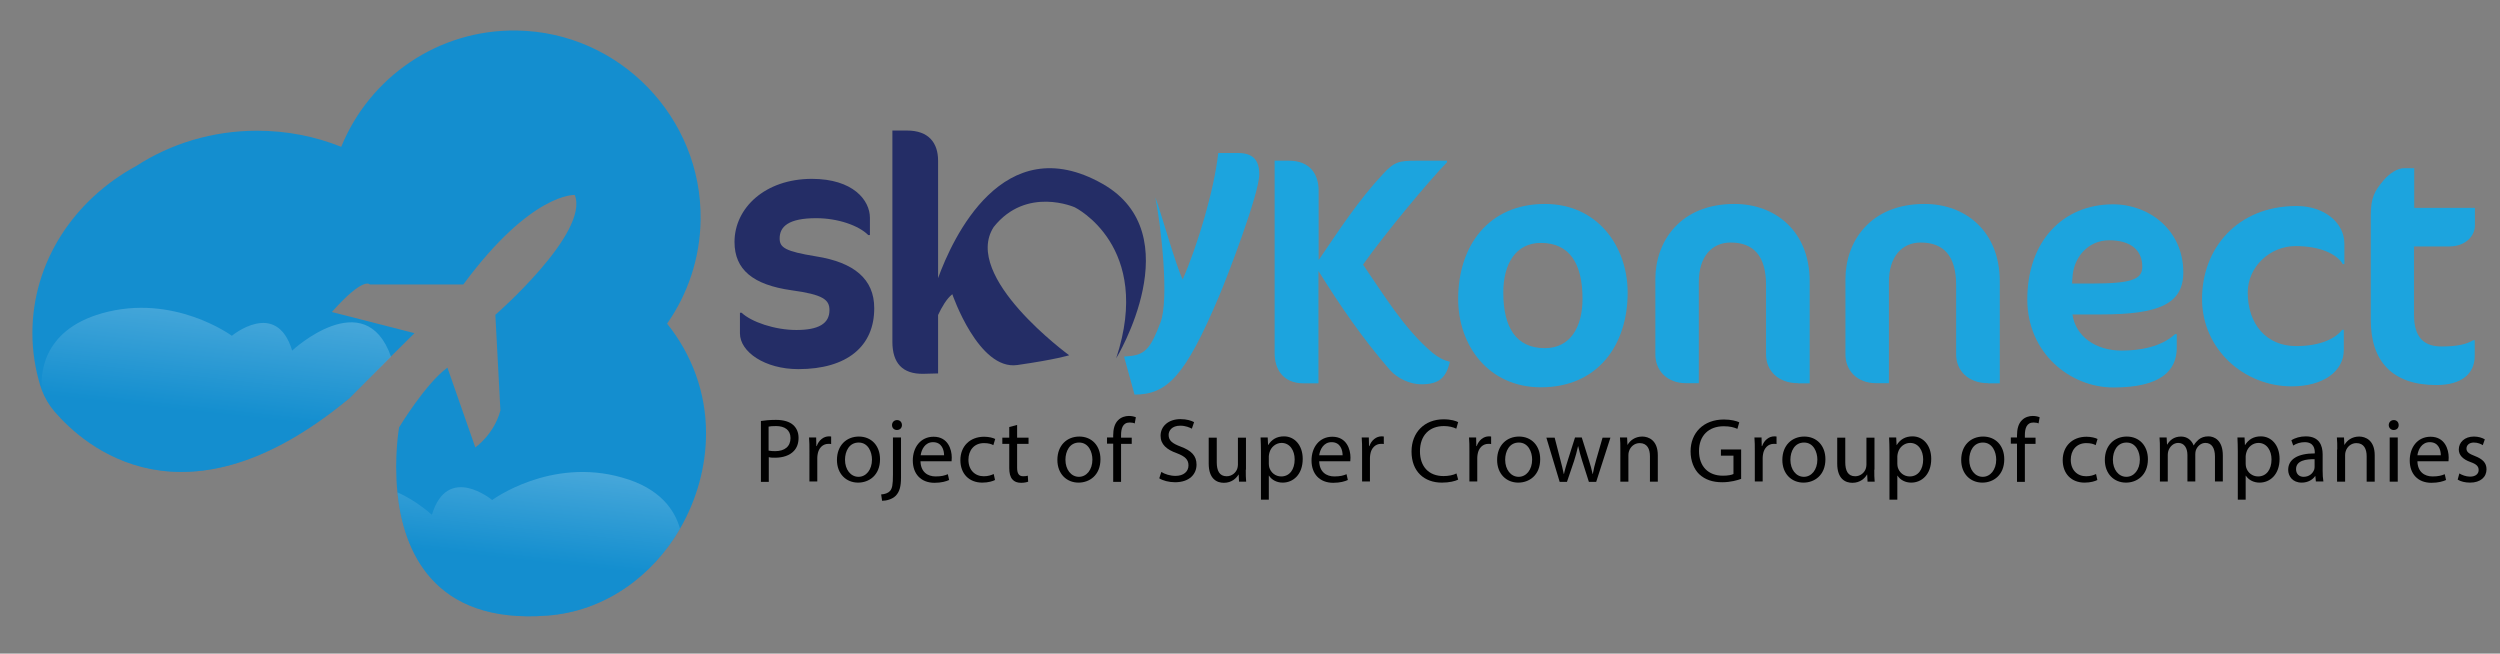 <?xml version="1.0" encoding="utf-8"?>
<!-- Generator: Adobe Illustrator 24.1.3, SVG Export Plug-In . SVG Version: 6.00 Build 0)  -->
<svg version="1.1" id="Layer_1" xmlns="http://www.w3.org/2000/svg" xmlns:xlink="http://www.w3.org/1999/xlink" x="0px" y="0px"
	 viewBox="0 0 1334.9 349" style="enable-background:new 0 0 1334.9 349;" xml:space="preserve">
<rect x="0" y="0" width="1334.9" height="349" fill="#808080" stroke="none"/>
<style type="text/css">
	.st0{fill:#148ECF;}
	.st1{opacity:0.44;fill:url(#SVGID_1_);}
	.st2{opacity:0.44;fill:url(#SVGID_2_);}
	.st3{fill:#1CA4DE;}
	.st4{fill:#242D66;}
</style>
<g>
	<g>
		<path class="st0" d="M377,231.3c0,17.9-5,35.6-13.9,51c-14.7,25.3-40.1,44.1-70.9,46.4c-61.1,4.7-76.9-34.9-80-65.8
			c-1.9-19,0.9-34.7,0.9-34.7s14.1-23.4,25.8-31.9l14.9,42.6c0,0,9.9-6.8,13.4-19.7l-2.7-51.1c0,0,50.4-43.9,42.4-64
			c0,0-23.2-1.4-59.5,47.8h-49.9c0,0-3.2-4.6-20.3,14.7l44.1,11.3l-12.7,12.6L186.2,213l-0.1,0c-87.6,72.4-141,25.3-157,6.7
			c-2.9-3.4-5.1-7.2-6.7-11.3c-0.3-0.8-0.6-1.7-0.9-2.5c-2.7-8.9-4.2-18.3-4.2-28c0-38.1,22.3-71.3,55.5-89.3
			c18.2-11.8,40.5-18.8,64.5-18.8c16,0,31.2,3.1,44.9,8.6c15-36.9,51.5-62.8,93.9-62.1c54.7,0.9,98.8,46.4,98,101.1
			c-0.3,20.6-6.9,39.7-17.9,55.4C369.4,189.3,377,209.5,377,231.3z"/>
		<linearGradient id="SVGID_1_" gradientUnits="userSpaceOnUse" x1="125.183" y1="107.582" x2="112.957" y2="220.19">
			<stop  offset="1.065558e-07" style="stop-color:#FFFFFF"/>
			<stop  offset="1" style="stop-color:#148ECF"/>
		</linearGradient>
		<path class="st1" d="M208.8,190.5L186.2,213l-0.1,0c-87.6,72.4-141,25.3-157,6.7c-2.9-3.4-5.1-7.2-6.7-11.3
			c-0.7-6.8-1-31.7,32-41.1c38.3-10.9,69.4,12,69.4,12s23.8-19.8,32.2,7.9C156,187.1,195,151.2,208.8,190.5z"/>
		<linearGradient id="SVGID_2_" gradientUnits="userSpaceOnUse" x1="295.746" y1="197.933" x2="284.738" y2="299.327">
			<stop  offset="1.065558e-07" style="stop-color:#FFFFFF"/>
			<stop  offset="1" style="stop-color:#148ECF"/>
		</linearGradient>
		<path class="st2" d="M363.1,282.3c-14.7,25.3-40.1,44.1-70.9,46.4c-61.1,4.7-76.9-34.9-80-65.8c10.2,4.4,18.4,12,18.4,12
			c8.4-27.7,32.2-7.9,32.2-7.9s31.1-23,69.4-12C352.7,260.7,360.4,272.6,363.1,282.3z"/>
	</g>
	<g>
		<path class="st3" d="M605.8,210.7c17.5,0,27.1-9.9,45.1-52.5c4.5-10.5,21.5-54.9,21.5-65.1c0-7.9-3.6-11.4-11.4-11.4h-10.5
			c-2.2,19.8-11,49.3-19,67.5c-3.6-7.1-11.6-36-14.6-43.8c2.9,14,7.6,54.6,2.7,66.9c1.1,1.8-1-1.5,0,0c-4.8,12.7-7.8,16.7-15.2,17.7
			c-0.6,0.1-1.3,0.1-1.9,0.2l-2.3,0.2"/>
		<g>
			<g>
				<path class="st4" d="M426.3,197.1c-17.9,0-31.2-9.2-31.2-19.1v-11h0.9c5.2,4.9,17.7,9.2,29.2,9.2c11.9,0,17.7-3.4,17.7-10.6
					c0-5.6-3.4-8.3-20.2-10.6c-20.6-2.9-30.5-11-30.5-25.8c0-18.2,16.4-33.7,41.3-33.7c22,0,31,11.4,31,20.8v9.2h-0.9
					c-5.1-5.1-16.2-9-27.8-9c-14.8,0-19.5,4.5-19.5,10.8c0,4.9,2.9,6.9,19.5,9.6c20.2,3.2,31,12.1,31,27.6
					C466.9,184.8,452.4,197.1,426.3,197.1z"/>
				<path class="st4" d="M588.6,98.1c-53.1-30-80.1,29.5-87.7,50.4V85.8c0-9.4-4.9-16.1-16.6-16.1h-7.8v112.8
					c0,11.4,5.4,17.3,16.6,17.1l7.8-0.2v-31.2c1.9-4.1,4.6-8.8,7.6-11.1c0,0,14,40.9,34.8,37.8c20.8-3,27.6-5.2,27.6-5.2
					s-57.5-41.9-40.3-68.5c17.5-22,43.3-10.5,43.3-10.5s41.9,20.6,22.1,80.6C596,191.5,636.2,125,588.6,98.1z"/>
			</g>
		</g>
	</g>
	<g>
		<g>
			<path class="st3" d="M704.1,101.8v37.1c10.6-15.6,21.2-31.9,34.2-45.8c6.2-6.8,8.8-7.3,18-7.3h16.3v0.9
				c-9.2,9.4-32.8,37.6-44.8,54.6c11.1,16.1,21.9,34.2,37,47c3.5,2.8,5.9,4,9.4,4.9c-2.1,8.5-5.7,12-15.3,12
				c-5.7,0-12.5-2.9-16.7-7.6c-14.6-16.8-26.4-34-38.2-52.9v60h-7.8c-11.5,0-15.6-8-15.6-16.1V85.8h7.6
				C699.8,85.8,704.1,93.4,704.1,101.8z"/>
			<path class="st3" d="M824.9,108.9c28.1,0,44.2,22.6,44.2,47.4c0,28.1-16.1,50.5-46.3,50.5c-28.1,0-44.2-22.4-44.2-47.2
				C778.6,131.4,794.7,108.9,824.9,108.9z M822.8,129.7c-13.4,0-20.1,11.1-20.1,26.5c0,18.6,6.8,29.7,22.2,29.7
				c13.5,0,20.1-11.1,20.1-26.4C845,140.8,838.1,129.7,822.8,129.7z"/>
			<path class="st3" d="M960,204.6c-10.4,0-17-6.6-17-15.3v-37.1c0-15.8-6.9-22.7-18.9-22.7c-10.1,0-17,7.6-17,21v54.1h-6.9
				c-9.9,0-16.3-6.6-16.3-15.3V149c0-19.8,13-40.1,42.2-40.1c22,0,40.2,14.7,40.2,41.3v54.5H960z"/>
			<path class="st3" d="M1061.5,204.6c-10.4,0-17-6.6-17-15.3v-37.1c0-15.8-6.9-22.7-18.9-22.7c-10.1,0-17,7.6-17,21v54.1h-6.9
				c-9.9,0-16.3-6.6-16.3-15.3V149c0-19.8,13-40.1,42.2-40.1c22,0,40.2,14.7,40.2,41.3v54.5H1061.5z"/>
			<path class="st3" d="M1121.9,167.9h-15.3c1.7,11.8,12.5,19.3,26.2,19.3c9.7,0,21.2-1.9,28.6-8.8h0.9v7.3c0,12-8.2,21.2-33.8,21.2
				c-23.2,0-46-18.4-46-47c0-31.2,19.1-50.8,45.8-50.8c19.4,0,37.5,13.9,37.5,36.3C1165.8,162.3,1152.8,167.9,1121.9,167.9z
				 M1126.2,128.3c-11.3,0-19.1,9.2-19.6,20l-0.2,3.1h10.4c22,0,27.1-2.4,27.1-9C1143.9,133,1137,128.3,1126.2,128.3z"/>
			<path class="st3" d="M1251,141.1c-3.1-5.4-12-9.7-25.3-9.7c-13.5,0-25.5,10.9-25.5,24.8c0,17,10.1,28.6,25.8,28.6
				c13.4,0,21.3-4.3,24.6-8.7h0.9v10.8c0,11.3-10.9,19.4-27.8,19.4c-25.7,0-47.9-20-47.9-46.7c0-26.7,18.6-49.6,50.5-49.6
				c14.9,0,25.5,9,25.5,20.1v10.9H1251z"/>
			<path class="st3" d="M1272.8,96.2c3.1-3.6,7.3-6.4,10.9-6.4h5.4V111h32.4v9.5c0,4.9-4.3,11.1-13.9,11.1h-18.6v36.6
				c0,12.1,5.4,16.8,14.7,16.8c7.5,0,13.2-1,16.8-3.3h0.9v8.3c0,9.5-6.9,15.6-20.5,15.6c-23.6,0-35-12.8-35-34.7v-56.2
				C1266,105.6,1267.8,102.1,1272.8,96.2z"/>
		</g>
	</g>
	<g>
		<path d="M406.2,224.8c2-0.3,4.7-0.6,8.1-0.6c4.2,0,7.3,1,9.2,2.7c1.8,1.6,2.9,3.9,2.9,6.9c0,3-0.9,5.3-2.5,7
			c-2.2,2.4-5.9,3.6-10,3.6c-1.3,0-2.4,0-3.4-0.3v13.2h-4.2V224.8z M410.4,240.6c0.9,0.2,2.1,0.3,3.5,0.3c5.1,0,8.2-2.5,8.2-7
			c0-4.3-3.1-6.4-7.7-6.4c-1.9,0-3.3,0.1-4,0.3V240.6z"/>
		<path d="M432.2,241c0-2.8,0-5.2-0.2-7.4h3.8l0.1,4.6h0.2c1.1-3.2,3.7-5.2,6.5-5.2c0.5,0,0.8,0,1.2,0.1v4c-0.4-0.1-0.9-0.1-1.5-0.1
			c-3,0-5.2,2.3-5.7,5.5c-0.1,0.6-0.2,1.3-0.2,2v12.6h-4.2V241z"/>
		<path d="M469.9,245.2c0,8.7-6,12.5-11.7,12.5c-6.4,0-11.3-4.7-11.3-12.1c0-7.9,5.2-12.5,11.7-12.5
			C465.3,233.1,469.9,238,469.9,245.2z M451.2,245.5c0,5.2,3,9.1,7.2,9.1c4.1,0,7.2-3.8,7.2-9.2c0-4-2-9.1-7.1-9.1
			C453.4,236.3,451.2,241,451.2,245.5z"/>
		<path d="M470.5,264c1.9-0.1,3.7-0.7,4.7-1.8c1.2-1.4,1.6-3.2,1.6-8.9v-19.7h4.3V255c0,4.6-0.7,7.5-2.8,9.7c-1.9,1.9-5,2.7-7.3,2.7
			L470.5,264z M481.6,227c0,1.4-1,2.6-2.7,2.6c-1.6,0-2.6-1.2-2.6-2.6c0-1.5,1.1-2.7,2.7-2.7C480.6,224.3,481.6,225.5,481.6,227z"/>
		<path d="M491.5,246.2c0.1,5.8,3.8,8.2,8.1,8.2c3.1,0,4.9-0.5,6.5-1.2l0.7,3.1c-1.5,0.7-4.1,1.5-7.8,1.5c-7.3,0-11.6-4.8-11.6-11.9
			c0-7.1,4.2-12.7,11.1-12.7c7.7,0,9.7,6.8,9.7,11.1c0,0.9-0.1,1.6-0.1,2H491.5z M504.1,243.1c0-2.7-1.1-7-5.9-7c-4.3,0-6.2,4-6.6,7
			H504.1z"/>
		<path d="M531.3,256.3c-1.1,0.6-3.6,1.4-6.8,1.4c-7.1,0-11.7-4.8-11.7-12c0-7.3,5-12.5,12.7-12.5c2.5,0,4.8,0.6,5.9,1.2l-1,3.3
			c-1-0.6-2.6-1.1-5-1.1c-5.4,0-8.3,4-8.3,8.9c0,5.5,3.5,8.8,8.2,8.8c2.4,0,4-0.6,5.3-1.2L531.3,256.3z"/>
		<path d="M543.1,226.9v6.8h6.1v3.3h-6.1v12.7c0,2.9,0.8,4.6,3.2,4.6c1.1,0,1.9-0.1,2.5-0.3l0.2,3.2c-0.8,0.3-2.1,0.6-3.8,0.6
			c-2,0-3.6-0.6-4.6-1.8c-1.2-1.3-1.7-3.4-1.7-6.1v-12.9h-3.7v-3.3h3.7V228L543.1,226.9z"/>
		<path d="M587.6,245.2c0,8.7-6,12.5-11.7,12.5c-6.4,0-11.3-4.7-11.3-12.1c0-7.9,5.2-12.5,11.7-12.5
			C583,233.1,587.6,238,587.6,245.2z M568.9,245.5c0,5.2,3,9.1,7.2,9.1c4.1,0,7.2-3.8,7.2-9.2c0-4-2-9.1-7.1-9.1
			C571.1,236.3,568.9,241,568.9,245.5z"/>
		<path d="M594.4,257.2v-20.3h-3.3v-3.3h3.3v-1.1c0-3.3,0.7-6.3,2.7-8.2c1.6-1.6,3.8-2.2,5.7-2.2c1.5,0,2.8,0.3,3.7,0.7l-0.6,3.3
			c-0.6-0.3-1.5-0.5-2.7-0.5c-3.7,0-4.6,3.2-4.6,6.8v1.3h5.7v3.3h-5.7v20.3H594.4z"/>
		<path d="M620.1,252c1.9,1.2,4.7,2.1,7.6,2.1c4.3,0,6.9-2.3,6.9-5.6c0-3.1-1.8-4.8-6.2-6.5c-5.4-1.9-8.7-4.7-8.7-9.3
			c0-5.1,4.2-8.9,10.6-8.9c3.4,0,5.8,0.8,7.3,1.6l-1.2,3.5c-1.1-0.6-3.3-1.6-6.2-1.6c-4.5,0-6.2,2.7-6.2,4.9c0,3.1,2,4.6,6.5,6.3
			c5.6,2.1,8.4,4.8,8.4,9.6c0,5.1-3.8,9.4-11.5,9.4c-3.2,0-6.6-0.9-8.4-2.1L620.1,252z"/>
		<path d="M665.2,250.8c0,2.4,0,4.6,0.2,6.4h-3.8l-0.2-3.8h-0.1c-1.1,1.9-3.6,4.4-7.8,4.4c-3.7,0-8.1-2-8.1-10.3v-13.8h4.3v13.1
			c0,4.5,1.4,7.5,5.3,7.5c2.9,0,4.9-2,5.6-3.9c0.2-0.6,0.4-1.4,0.4-2.2v-14.5h4.3V250.8z"/>
		<path d="M673.3,241.3c0-3-0.1-5.5-0.2-7.7h3.8l0.2,4h0.1c1.8-2.9,4.5-4.6,8.4-4.6c5.7,0,10,4.8,10,12c0,8.5-5.2,12.7-10.7,12.7
			c-3.1,0-5.8-1.4-7.3-3.7h-0.1v12.8h-4.2V241.3z M677.5,247.6c0,0.6,0.1,1.2,0.2,1.8c0.8,3,3.4,5,6.4,5c4.5,0,7.2-3.7,7.2-9.1
			c0-4.7-2.5-8.8-7-8.8c-2.9,0-5.7,2.1-6.5,5.3c-0.1,0.5-0.3,1.2-0.3,1.8V247.6z"/>
		<path d="M704.4,246.2c0.1,5.8,3.8,8.2,8.1,8.2c3.1,0,4.9-0.5,6.5-1.2l0.7,3.1c-1.5,0.7-4.1,1.5-7.8,1.5c-7.3,0-11.6-4.8-11.6-11.9
			c0-7.1,4.2-12.7,11.1-12.7c7.7,0,9.7,6.8,9.7,11.1c0,0.9-0.1,1.6-0.1,2H704.4z M716.9,243.1c0-2.7-1.1-7-5.9-7c-4.3,0-6.2,4-6.6,7
			H716.9z"/>
		<path d="M727.3,241c0-2.8,0-5.2-0.2-7.4h3.8l0.1,4.6h0.2c1.1-3.2,3.7-5.2,6.5-5.2c0.5,0,0.8,0,1.2,0.1v4c-0.4-0.1-0.9-0.1-1.5-0.1
			c-3,0-5.2,2.3-5.7,5.5c-0.1,0.6-0.2,1.3-0.2,2v12.6h-4.2V241z"/>
		<path d="M778.6,256.1c-1.6,0.8-4.7,1.6-8.7,1.6c-9.3,0-16.2-5.8-16.2-16.6c0-10.3,7-17.2,17.1-17.2c4.1,0,6.7,0.9,7.8,1.5l-1,3.5
			c-1.6-0.8-3.9-1.4-6.6-1.4c-7.7,0-12.8,4.9-12.8,13.5c0,8,4.6,13.2,12.6,13.2c2.6,0,5.2-0.5,6.9-1.4L778.6,256.1z"/>
		<path d="M784.6,241c0-2.8,0-5.2-0.2-7.4h3.8l0.1,4.6h0.2c1.1-3.2,3.7-5.2,6.5-5.2c0.5,0,0.8,0,1.2,0.1v4c-0.4-0.1-0.9-0.1-1.5-0.1
			c-3,0-5.2,2.3-5.7,5.5c-0.1,0.6-0.2,1.3-0.2,2v12.6h-4.2V241z"/>
		<path d="M822.4,245.2c0,8.7-6,12.5-11.7,12.5c-6.4,0-11.3-4.7-11.3-12.1c0-7.9,5.2-12.5,11.7-12.5
			C817.8,233.1,822.4,238,822.4,245.2z M803.7,245.5c0,5.2,3,9.1,7.2,9.1c4.1,0,7.2-3.8,7.2-9.2c0-4-2-9.1-7.1-9.1
			C805.9,236.3,803.7,241,803.7,245.5z"/>
		<path d="M830.1,233.6l3.1,12c0.7,2.6,1.3,5.1,1.8,7.5h0.1c0.5-2.4,1.3-4.9,2.1-7.5l3.8-12h3.6l3.7,11.8c0.9,2.8,1.6,5.3,2.1,7.7
			h0.1c0.4-2.4,1-4.9,1.8-7.6l3.4-11.8h4.2l-7.6,23.6h-3.9l-3.6-11.3c-0.8-2.6-1.5-5-2.1-7.7h-0.1c-0.6,2.8-1.3,5.3-2.1,7.8
			l-3.8,11.2h-3.9l-7.1-23.6H830.1z"/>
		<path d="M865.2,240c0-2.4,0-4.4-0.2-6.4h3.8l0.2,3.9h0.1c1.2-2.2,3.9-4.4,7.8-4.4c3.3,0,8.3,1.9,8.3,10v14.1H881v-13.6
			c0-3.8-1.4-7-5.5-7c-2.8,0-5,2-5.7,4.4c-0.2,0.5-0.3,1.3-0.3,2v14.2h-4.3V240z"/>
		<path d="M929.7,255.7c-1.9,0.7-5.6,1.8-10.1,1.8c-5,0-9.1-1.3-12.3-4.3c-2.8-2.7-4.6-7.1-4.6-12.2c0-9.8,6.8-17,17.8-17
			c3.8,0,6.8,0.8,8.2,1.5l-1,3.5c-1.8-0.8-3.9-1.4-7.3-1.4c-8,0-13.2,5-13.2,13.2c0,8.3,5,13.2,12.7,13.2c2.8,0,4.7-0.4,5.7-0.9
			v-9.8h-6.7V240h10.8V255.7z"/>
		<path d="M937,241c0-2.8,0-5.2-0.2-7.4h3.8l0.1,4.6h0.2c1.1-3.2,3.7-5.2,6.5-5.2c0.5,0,0.8,0,1.2,0.1v4c-0.4-0.1-0.9-0.1-1.5-0.1
			c-3,0-5.2,2.3-5.7,5.5c-0.1,0.6-0.2,1.3-0.2,2v12.6H937V241z"/>
		<path d="M974.7,245.2c0,8.7-6,12.5-11.7,12.5c-6.4,0-11.3-4.7-11.3-12.1c0-7.9,5.2-12.5,11.7-12.5
			C970.1,233.1,974.7,238,974.7,245.2z M956,245.5c0,5.2,3,9.1,7.2,9.1c4.1,0,7.2-3.8,7.2-9.2c0-4-2-9.1-7.1-9.1
			C958.2,236.3,956,241,956,245.5z"/>
		<path d="M1000.8,250.8c0,2.4,0,4.6,0.2,6.4h-3.8l-0.2-3.8h-0.1c-1.1,1.9-3.6,4.4-7.8,4.4c-3.7,0-8.1-2-8.1-10.3v-13.8h4.3v13.1
			c0,4.5,1.4,7.5,5.3,7.5c2.9,0,4.9-2,5.6-3.9c0.2-0.6,0.4-1.4,0.4-2.2v-14.5h4.3V250.8z"/>
		<path d="M1008.9,241.3c0-3-0.1-5.5-0.2-7.7h3.8l0.2,4h0.1c1.8-2.9,4.5-4.6,8.4-4.6c5.7,0,10,4.8,10,12c0,8.5-5.2,12.7-10.7,12.7
			c-3.1,0-5.8-1.4-7.3-3.7h-0.1v12.8h-4.2V241.3z M1013.1,247.6c0,0.6,0.1,1.2,0.2,1.8c0.8,3,3.4,5,6.4,5c4.5,0,7.2-3.7,7.2-9.1
			c0-4.7-2.5-8.8-7-8.8c-2.9,0-5.7,2.1-6.5,5.3c-0.1,0.5-0.3,1.2-0.3,1.8V247.6z"/>
		<path d="M1070.2,245.2c0,8.7-6,12.5-11.7,12.5c-6.4,0-11.3-4.7-11.3-12.1c0-7.9,5.2-12.5,11.7-12.5
			C1065.6,233.1,1070.2,238,1070.2,245.2z M1051.5,245.5c0,5.2,3,9.1,7.2,9.1c4.1,0,7.2-3.8,7.2-9.2c0-4-2-9.1-7.1-9.1
			C1053.7,236.3,1051.5,241,1051.5,245.5z"/>
		<path d="M1077,257.2v-20.3h-3.3v-3.3h3.3v-1.1c0-3.3,0.7-6.3,2.7-8.2c1.6-1.6,3.8-2.2,5.7-2.2c1.5,0,2.8,0.3,3.7,0.7l-0.6,3.3
			c-0.6-0.3-1.5-0.5-2.7-0.5c-3.7,0-4.6,3.2-4.6,6.8v1.3h5.7v3.3h-5.7v20.3H1077z"/>
		<path d="M1119.9,256.3c-1.1,0.6-3.6,1.4-6.8,1.4c-7.1,0-11.7-4.8-11.7-12c0-7.3,5-12.5,12.7-12.5c2.5,0,4.8,0.6,5.9,1.2l-1,3.3
			c-1-0.6-2.6-1.1-5-1.1c-5.4,0-8.3,4-8.3,8.9c0,5.5,3.5,8.8,8.2,8.8c2.4,0,4-0.6,5.3-1.2L1119.9,256.3z"/>
		<path d="M1146.9,245.2c0,8.7-6,12.5-11.7,12.5c-6.4,0-11.3-4.7-11.3-12.1c0-7.9,5.2-12.5,11.7-12.5
			C1142.3,233.1,1146.9,238,1146.9,245.2z M1128.2,245.5c0,5.2,3,9.1,7.2,9.1c4.1,0,7.2-3.8,7.2-9.2c0-4-2-9.1-7.1-9.1
			C1130.4,236.3,1128.2,241,1128.2,245.5z"/>
		<path d="M1153.3,240c0-2.4,0-4.4-0.2-6.4h3.8l0.2,3.8h0.1c1.3-2.2,3.5-4.3,7.4-4.3c3.2,0,5.6,1.9,6.7,4.7h0.1
			c0.7-1.3,1.7-2.3,2.6-3.1c1.4-1.1,3-1.7,5.2-1.7c3.1,0,7.7,2,7.7,10.2v13.9h-4.2v-13.3c0-4.5-1.7-7.3-5.1-7.3
			c-2.4,0-4.3,1.8-5.1,3.9c-0.2,0.6-0.3,1.4-0.3,2.1v14.6h-4.2v-14.1c0-3.8-1.7-6.5-4.9-6.5c-2.7,0-4.6,2.1-5.3,4.3
			c-0.2,0.6-0.3,1.4-0.3,2.1v14.2h-4.2V240z"/>
		<path d="M1194.9,241.3c0-3-0.1-5.5-0.2-7.7h3.8l0.2,4h0.1c1.8-2.9,4.5-4.6,8.4-4.6c5.7,0,10,4.8,10,12c0,8.5-5.2,12.7-10.7,12.7
			c-3.1,0-5.8-1.4-7.3-3.7h-0.1v12.8h-4.2V241.3z M1199.1,247.6c0,0.6,0.1,1.2,0.2,1.8c0.8,3,3.4,5,6.4,5c4.5,0,7.2-3.7,7.2-9.1
			c0-4.7-2.5-8.8-7-8.8c-2.9,0-5.7,2.1-6.5,5.3c-0.1,0.5-0.3,1.2-0.3,1.8V247.6z"/>
		<path d="M1236.6,257.2l-0.3-3h-0.1c-1.3,1.9-3.8,3.5-7.2,3.5c-4.8,0-7.2-3.4-7.2-6.8c0-5.7,5.1-8.8,14.2-8.8v-0.5
			c0-1.9-0.5-5.5-5.4-5.5c-2.2,0-4.5,0.7-6.1,1.8l-1-2.8c1.9-1.3,4.8-2.1,7.7-2.1c7.2,0,9,4.9,9,9.6v8.8c0,2,0.1,4,0.4,5.7H1236.6z
			 M1236,245.2c-4.7-0.1-10,0.7-10,5.3c0,2.8,1.9,4.1,4,4.1c3.1,0,5-1.9,5.7-3.9c0.1-0.4,0.2-0.9,0.2-1.4V245.2z"/>
		<path d="M1248,240c0-2.4,0-4.4-0.2-6.4h3.8l0.2,3.9h0.1c1.2-2.2,3.9-4.4,7.8-4.4c3.3,0,8.3,1.9,8.3,10v14.1h-4.3v-13.6
			c0-3.8-1.4-7-5.5-7c-2.8,0-5,2-5.7,4.4c-0.2,0.5-0.3,1.3-0.3,2v14.2h-4.3V240z"/>
		<path d="M1280.8,227c0,1.5-1,2.6-2.7,2.6c-1.5,0-2.6-1.2-2.6-2.6c0-1.5,1.1-2.7,2.7-2.7C1279.8,224.3,1280.8,225.5,1280.8,227z
			 M1276,257.2v-23.6h4.3v23.6H1276z"/>
		<path d="M1290.8,246.2c0.1,5.8,3.8,8.2,8.1,8.2c3.1,0,4.9-0.5,6.5-1.2l0.7,3.1c-1.5,0.7-4.1,1.5-7.8,1.5
			c-7.3,0-11.6-4.8-11.6-11.9c0-7.1,4.2-12.7,11.1-12.7c7.7,0,9.7,6.8,9.7,11.1c0,0.9-0.1,1.6-0.1,2H1290.8z M1303.3,243.1
			c0-2.7-1.1-7-5.9-7c-4.3,0-6.2,4-6.6,7H1303.3z"/>
		<path d="M1313.2,252.8c1.3,0.8,3.5,1.7,5.7,1.7c3.1,0,4.6-1.6,4.6-3.5c0-2-1.2-3.2-4.4-4.3c-4.2-1.5-6.2-3.8-6.2-6.7
			c0-3.8,3.1-6.9,8.1-6.9c2.4,0,4.5,0.7,5.8,1.5l-1.1,3.1c-0.9-0.6-2.6-1.4-4.8-1.4c-2.5,0-3.9,1.5-3.9,3.2c0,1.9,1.4,2.8,4.5,4
			c4.1,1.6,6.2,3.6,6.2,7.1c0,4.1-3.2,7.1-8.8,7.1c-2.6,0-5-0.6-6.6-1.6L1313.2,252.8z"/>
	</g>
</g>
</svg>
